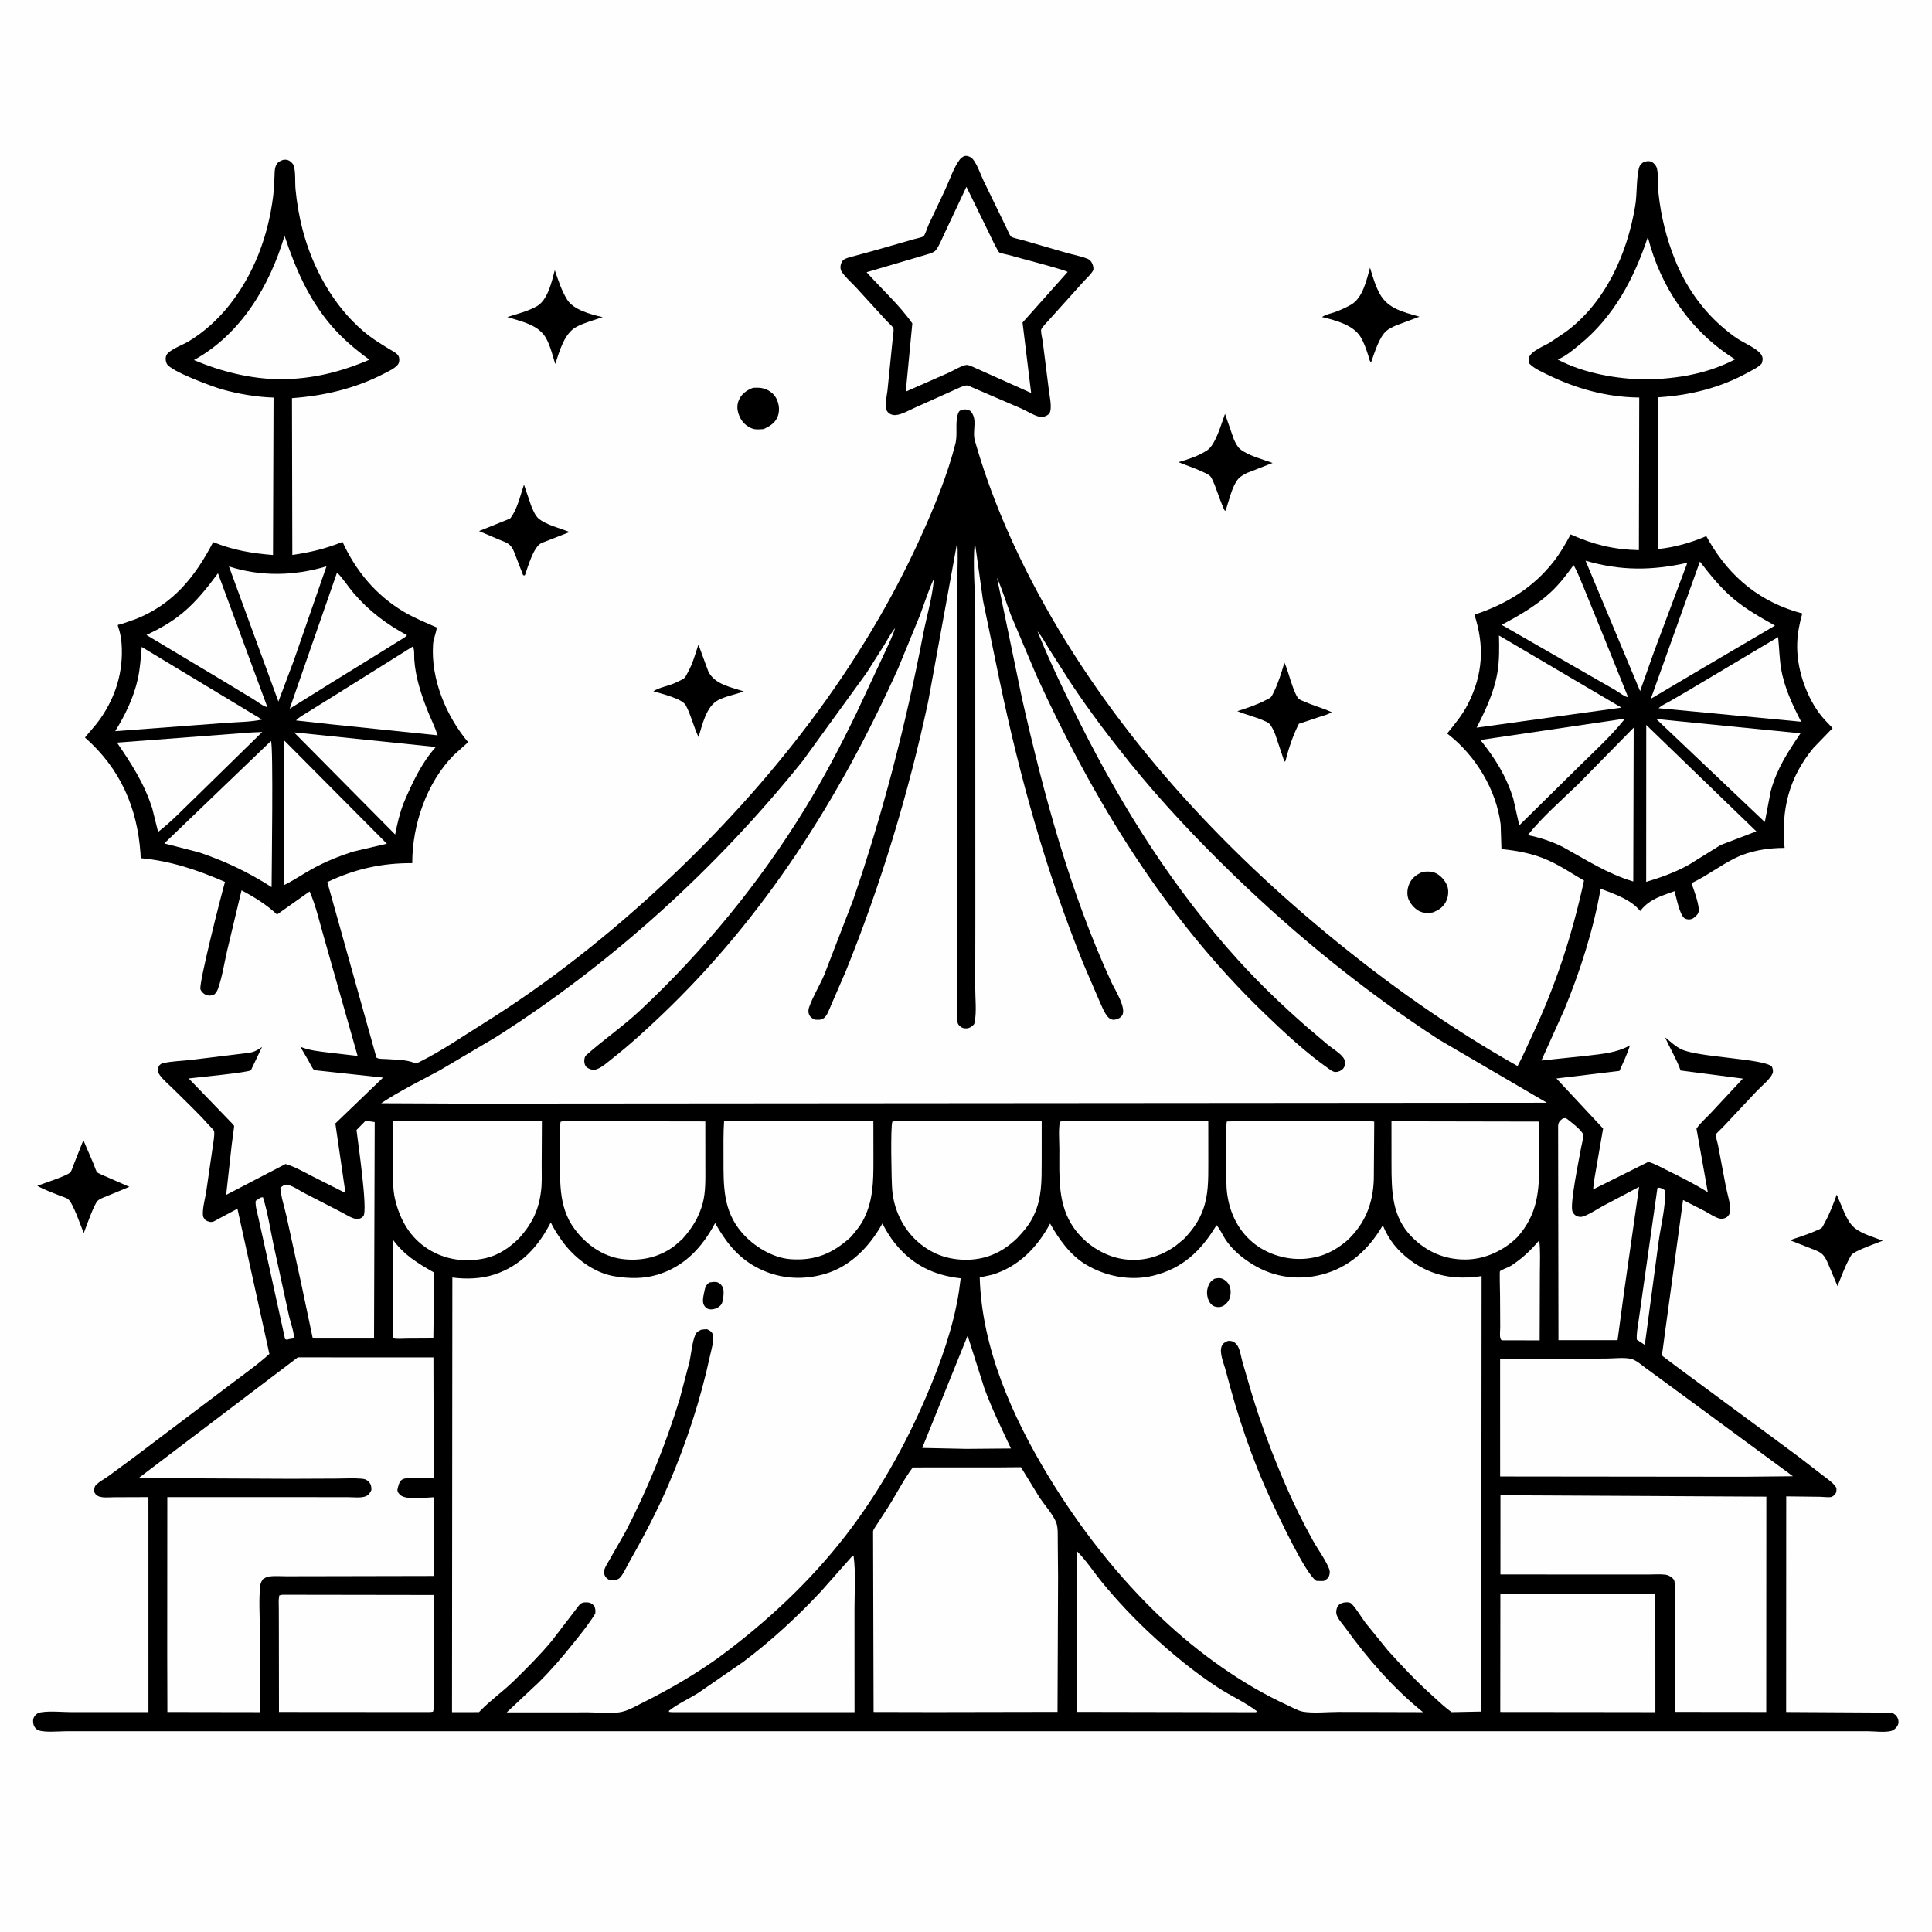<svg version="1.1" xmlns="http://www.w3.org/2000/svg" style="display: block;" viewBox="0 0 2048 2048" width="1024" height="1024">
<path transform="translate(0,0)" fill="rgb(254,254,254)" d="M -0 -0 L 2048 0 L 2048 2048 L -0 2048 L -0 -0 z"/>
<path transform="translate(0,0)" fill="rgb(0,0,0)" d="M 1507.96 924.253 C 1512.09 923.81 1516.35 923.478 1520.33 924.901 C 1526.37 927.058 1531.56 932.831 1533.99 938.672 C 1535.84 943.102 1535.38 949.783 1533.55 954.123 C 1530.59 961.15 1525.77 964.508 1518.88 967.199 C 1514.6 967.913 1510.45 968.087 1506.29 966.617 C 1501.01 964.753 1495.81 959.161 1493.49 954.182 C 1491.17 949.22 1491.52 943.06 1493.45 938.04 C 1496.24 930.778 1501.13 927.379 1507.96 924.253 z"/>
<path transform="translate(0,0)" fill="rgb(0,0,0)" d="M 798.096 411.136 C 802.24 410.91 806.081 410.732 810.102 412.015 C 815.669 413.793 820.599 417.54 823.201 422.886 C 825.93 428.494 826.68 435.282 824.503 441.204 C 821.842 448.446 816.168 451.669 809.617 454.849 C 805.96 455.049 801.554 455.641 798.034 454.495 C 791.647 452.416 786.659 447.638 783.977 441.5 C 781.493 435.814 780.721 430.361 783.066 424.5 C 785.819 417.62 791.466 413.707 798.096 411.136 z"/>
<path transform="translate(0,0)" fill="rgb(0,0,0)" d="M 740.362 683.262 L 750.857 711.777 C 757.69 725.622 774.909 728.355 788.507 732.95 C 779.748 736.185 769.509 737.884 761.284 742.174 C 748.55 748.817 744.489 768.52 740.481 781.311 C 735.237 770.488 732.692 758.392 726.985 747.684 C 723.178 740.539 700.977 735.33 692.543 732.744 C 698.874 728.562 709.293 727.08 716.466 723.538 C 718.918 722.327 723.864 720.314 725.728 718.456 C 727.021 717.166 728.447 713.929 729.377 712.264 C 734.348 703.372 737.133 692.903 740.362 683.262 z"/>
<path transform="translate(0,0)" fill="rgb(0,0,0)" d="M 555.444 513.737 L 563.21 536.5 C 564.922 540.551 567.257 546.328 570.535 549.321 C 577.964 556.102 594.196 560.132 603.827 563.959 L 574.007 575.611 C 565.359 579.66 559.567 601.218 556.5 609.622 C 555.351 610.221 556.007 610.103 554.5 609.673 L 545.239 585.708 C 543.967 582.549 542.668 579.783 540.085 577.463 C 537.265 574.931 532.617 573.501 529.163 572.041 L 507.765 562.954 L 540.682 549.717 C 548.16 540.668 551.688 524.734 555.444 513.737 z"/>
<path transform="translate(0,0)" fill="rgb(0,0,0)" d="M 588.105 286.372 C 591.765 297.068 595.246 308.126 601.297 317.762 C 607.875 328.239 625.924 333.262 637.511 335.845 L 638.862 336.137 C 629.795 339.441 620.103 341.796 611.5 346.229 C 598.003 353.185 593.125 372.454 588.579 385.877 C 585.862 377.041 583.497 367.175 579.138 359 C 571.251 344.207 552.542 340.765 537.763 336.074 C 547.947 332.8 559.898 329.899 569.15 324.572 C 580.728 317.905 584.934 298.475 588.105 286.372 z"/>
<path transform="translate(0,0)" fill="rgb(0,0,0)" d="M 1947.03 1266.39 L 1954.97 1285.16 C 1957.58 1291.05 1960.73 1297.18 1965.72 1301.44 C 1973.38 1307.96 1986.63 1311.56 1995.9 1315.16 L 1984.21 1319.63 C 1978.07 1322.11 1968.89 1325.44 1963.59 1329.25 C 1962.28 1330.19 1960.5 1334.01 1959.74 1335.42 C 1955.01 1344.26 1951.69 1354.05 1947.81 1363.3 L 1939.95 1344.52 C 1937.92 1339.89 1935.82 1333.82 1932.31 1330.09 C 1929.17 1326.75 1923.79 1325.06 1919.63 1323.4 L 1898.18 1314.99 C 1899.85 1313.42 1903.32 1312.72 1905.54 1311.94 C 1912.01 1309.69 1918.63 1307.53 1924.86 1304.68 C 1926.63 1303.87 1929.49 1302.87 1931 1301.71 C 1932.01 1300.93 1933.63 1297.23 1934.32 1296.01 C 1939.61 1286.64 1943.24 1276.44 1947.03 1266.39 z"/>
<path transform="translate(0,0)" fill="rgb(0,0,0)" d="M 1361.54 702.445 C 1365.14 710.276 1367.07 719.114 1370.1 727.216 C 1371.62 731.29 1373.43 736.542 1376.04 740.04 C 1377.34 741.786 1380.85 742.958 1382.89 743.85 C 1392.32 747.975 1402.24 750.649 1411.66 754.923 C 1408 757.304 1403.2 758.458 1399.05 759.847 L 1376.92 767.203 C 1371.05 778.439 1366.02 793.173 1362.97 805.529 L 1362.74 806.5 L 1361.57 807.502 L 1351.71 778.207 C 1350.24 774.736 1348.22 769.96 1345.63 767.275 C 1344.07 765.654 1340.78 764.39 1338.7 763.487 C 1329.95 759.701 1320.5 757.501 1311.63 753.896 C 1321.95 750.498 1332.48 747.126 1342.09 741.986 C 1343.58 741.19 1345.63 740.361 1346.88 739.31 C 1348.2 738.198 1349.75 734.661 1350.52 733.113 C 1355.31 723.377 1358.4 712.796 1361.54 702.445 z"/>
<path transform="translate(0,0)" fill="rgb(0,0,0)" d="M 88.368 1208.58 L 99.374 1234.27 C 100.194 1236.18 101.69 1241.25 102.913 1242.56 C 104.162 1243.9 108.91 1245.66 110.662 1246.5 L 137.137 1258.1 L 114.815 1267.29 C 111.67 1268.61 106.254 1270.46 103.701 1272.71 C 99.563 1276.35 91.198 1301.18 88.761 1307.15 C 85.623 1299.5 77.471 1275.41 72.274 1271.22 C 70.251 1269.59 65.3 1268.24 62.74 1267.19 C 54.991 1264.01 46.802 1261.17 39.53 1257 L 60.569 1249.45 C 63.913 1248.02 72.143 1245.16 74.536 1242.75 C 75.827 1241.45 77.228 1236.74 77.978 1234.83 L 88.368 1208.58 z"/>
<path transform="translate(0,0)" fill="rgb(0,0,0)" d="M 1452.3 283.754 C 1455.06 293.147 1457.86 302.588 1462.51 311.249 C 1471.26 327.507 1488.19 330.842 1504.7 335.717 L 1479.77 345.01 C 1476.37 346.615 1472.41 348.314 1469.58 350.823 C 1461.81 357.719 1457.13 373.823 1453.64 383.5 C 1453.26 383.386 1452.77 383.448 1452.49 383.157 C 1451.8 382.432 1450.86 378.044 1450.41 376.72 C 1448.19 370.145 1445.85 362.915 1442.17 357.009 C 1434.38 344.52 1416.22 339.74 1402.73 336.381 L 1401.39 336.059 C 1405.05 333.433 1410.74 332.361 1415 330.856 C 1420.86 328.784 1426.41 326.187 1431.85 323.177 C 1444.66 316.086 1448.55 296.883 1452.3 283.754 z"/>
<path transform="translate(0,0)" fill="rgb(0,0,0)" d="M 1298.56 438.701 L 1307.86 465.525 C 1309.41 468.942 1311.55 473.541 1314.5 475.987 C 1322.83 482.894 1338.69 486.988 1349.02 490.768 L 1321.99 501.312 C 1318.68 502.97 1315.05 504.856 1312.59 507.675 C 1306.15 515.038 1302.64 531.006 1299.5 540.444 L 1298.7 541.568 C 1296.78 540.585 1289.42 518.379 1287.64 514.186 C 1286.6 511.742 1284.59 506.446 1282.68 504.575 C 1280.66 502.591 1276.93 501.109 1274.34 499.912 C 1266.13 496.113 1257.57 493.345 1249.21 489.915 C 1259.1 487.021 1268.36 484.141 1277.24 478.836 L 1278.97 477.795 C 1288.64 472.06 1294.65 449.02 1298.56 438.701 z"/>
<path transform="translate(0,0)" fill="rgb(0,0,0)" d="M 1021.85 165.5 C 1023.26 165.183 1024.26 165.111 1025.71 165.449 C 1027.96 165.975 1030 167.135 1031.45 168.953 C 1036.13 174.833 1039.26 184.523 1042.55 191.493 L 1066.9 241.567 C 1068.06 243.78 1070.23 249.411 1071.81 250.8 C 1073.38 252.171 1080.84 253.599 1083.1 254.286 L 1130.61 268.053 C 1137.75 270.074 1145.64 271.499 1152.5 274.179 C 1154.45 274.941 1155.78 276.022 1156.92 277.764 C 1158.32 279.897 1159.26 282.927 1159.05 285.5 C 1158.79 288.646 1151.36 295.397 1149.15 297.837 L 1111.9 339.241 C 1110.04 341.407 1104.44 346.873 1103.69 349.412 C 1103.05 351.57 1104.97 359.324 1105.31 361.824 L 1111.7 412.514 C 1112.49 419.298 1114.83 429.232 1113.37 435.835 C 1112.8 438.408 1111.31 439.676 1109 440.8 C 1106.97 441.788 1104.18 442.303 1101.96 441.802 C 1095.63 440.375 1088.72 435.748 1082.64 433.07 L 1029.4 410.137 C 1027.94 409.439 1026.32 408.476 1024.64 408.583 C 1020.7 408.834 1015.29 411.879 1011.63 413.384 L 968.359 432.829 C 962.352 435.534 953.169 441.048 946.545 439.848 C 943.427 439.283 940.681 437.234 939.5 434.258 C 937.602 429.479 940.159 419.374 940.729 414.143 L 946.131 360.802 C 946.379 357.746 947.762 350.607 947.018 347.825 C 946.683 346.572 940.659 341.045 939.483 339.76 L 907.374 304.638 C 902.612 299.477 896.535 294.292 892.582 288.575 C 890.936 286.195 890.489 283.223 891.297 280.429 C 891.761 278.827 892.776 276.59 894.152 275.5 C 896.689 273.491 901.295 272.617 904.427 271.705 L 929.194 264.901 L 968.92 253.506 C 970.747 252.954 977.79 251.565 978.982 250.449 C 980.753 248.791 983.211 240.763 984.339 238.248 L 1002.32 200.194 C 1006.64 190.753 1011.13 177.261 1017.44 169.073 C 1018.64 167.524 1020.23 166.54 1021.85 165.5 z"/>
<path transform="translate(0,0)" fill="rgb(254,254,254)" d="M 1024.45 198.031 L 1048.48 247.167 C 1051.05 252.532 1053.54 257.95 1056.47 263.13 C 1057 264.06 1058.22 266.73 1058.97 267.364 C 1060.29 268.484 1066.97 269.622 1069.14 270.267 C 1077.24 272.669 1129.78 286.218 1131.73 288.29 L 1083.93 341.918 L 1093.05 416.581 L 1028.29 387.561 C 1027.46 387.315 1025.33 386.806 1024.5 386.868 C 1019.86 387.219 1010.51 392.89 1005.97 394.959 L 960.155 415.139 L 967.106 342.863 C 953.548 323.441 934.463 306.272 918.608 288.58 L 984.308 269.229 C 986.682 268.436 990.154 267.395 991.787 265.456 C 995.472 261.08 998.399 253.233 1000.92 248.036 L 1024.45 198.031 z"/>
<path transform="translate(0,0)" fill="rgb(0,0,0)" d="M 299.927 169.5 C 302.148 169.066 304.466 169.16 306.5 170.268 C 308.383 171.294 310.869 173.742 311.473 175.815 C 313.562 182.986 312.569 193.041 313.274 200.637 C 314.591 214.823 317.176 229.639 320.756 243.416 C 331.213 283.657 353.051 323.681 384.899 350.868 C 395.082 359.56 405.726 365.865 417.154 372.719 C 419.799 374.305 422.632 376.165 423.105 379.5 C 423.483 382.174 423.315 384.6 421.57 386.717 C 418.245 390.752 411.667 393.67 407.076 396.056 C 376.593 411.896 343.564 419.606 309.509 422.054 L 309.871 588.283 C 328.76 585.559 345.395 581.596 363.087 574.428 C 377.115 605.102 398.434 630.826 427.683 648.277 C 439.036 655.051 450.959 659.849 463.014 665.151 C 462.356 671.188 459.49 676.813 459.073 683 C 456.587 719.826 472.878 758.926 496.242 786.754 L 481.086 800.379 C 452.169 829.533 436.943 874.557 437.004 914.994 C 404.956 914.765 375.914 921.162 346.979 935.079 L 399.023 1121.03 C 401.172 1122.84 406.705 1122.41 409.569 1122.64 C 418.747 1123.37 431.276 1123.09 439.634 1126.92 L 440.5 1127.35 L 444 1126.03 C 467.72 1114.37 490.578 1098.54 513.014 1084.53 C 582.315 1041.27 647.002 989.897 706.544 934.049 C 816.989 830.455 913.607 707.219 976.206 568.766 C 990.314 537.561 1004.37 503.582 1012.78 470.337 C 1015.39 460.005 1012.09 447.726 1015.78 437.908 C 1016.56 435.809 1017.38 435.258 1019.5 434.551 C 1022.81 433.446 1025.43 434.118 1028.47 435.5 C 1036.99 444.271 1030.35 456.346 1033.39 467.054 C 1049.44 523.594 1072.88 577.89 1100.76 629.539 C 1175.73 768.422 1284.44 888.711 1405.56 988.886 C 1469.26 1041.57 1536.58 1089.47 1608.7 1130.05 C 1614.11 1120.07 1618.53 1109.58 1623.37 1099.32 C 1648.82 1045.45 1666.5 991.666 1679.11 933.427 C 1666.53 926.214 1654.58 918.007 1641.3 912.043 C 1625.23 904.823 1608.95 901.863 1591.59 900.055 L 1590.76 873.938 C 1586.19 837.232 1564.22 801.006 1535.14 778.415 L 1534.01 777.552 C 1542.09 767.634 1550.15 757.936 1555.99 746.472 C 1571.91 715.255 1573.85 684.9 1562.93 651.587 C 1596.65 640.539 1625.58 622.879 1647.53 594.48 C 1654.32 585.691 1659.65 576.24 1664.94 566.503 C 1689.51 577.409 1710.44 582.53 1737.3 583.175 L 1737.66 421.387 L 1735.96 421.37 C 1702.63 420.899 1670.18 411.79 1640.4 397.167 C 1634.02 394.034 1626.25 390.661 1621.27 385.5 C 1620.89 383.563 1620.39 381.365 1620.76 379.399 C 1622.08 372.424 1637.08 366.702 1642.99 363.083 L 1659.73 351.83 C 1701.94 320.728 1724.94 268.916 1733.35 218.402 C 1735.49 205.541 1734.42 191.287 1737.18 178.83 C 1737.81 176.011 1739.03 173.992 1741.45 172.403 C 1743.78 170.881 1747.65 170.337 1750.28 171.354 C 1752.92 172.375 1755.87 175.89 1756.45 178.618 C 1758.14 186.611 1757.18 196.39 1758.06 204.732 C 1760.59 228.92 1766.65 253.467 1775.82 276 C 1786.64 302.555 1803.16 326.961 1824.87 345.861 C 1830.08 350.399 1835.52 354.832 1841.26 358.694 C 1847.89 363.159 1863.94 369.893 1867.4 376.627 C 1869.16 380.075 1868.46 381.929 1867.5 385.345 C 1863.5 389.623 1858.07 392.032 1853 394.839 C 1823.48 411.196 1791.21 419.156 1757.65 421.159 L 1757.27 582.059 C 1775.66 580.078 1791.71 575.544 1808.75 568.309 L 1811.66 573.494 C 1834.37 612.594 1866.59 638.637 1910.5 650.296 C 1907.53 660.5 1905.49 671.319 1905.13 681.966 C 1904.29 707.128 1913.53 735.423 1928.24 755.706 C 1932.41 761.461 1937.76 766.664 1942.64 771.828 L 1922.2 792.958 C 1896.15 824.644 1887.99 858.519 1891.76 898.823 C 1874.01 898.827 1855.14 901.752 1839.11 909.73 C 1823.24 917.632 1809.17 928.522 1793.05 936.223 C 1795.13 942.341 1802.61 961.622 1800.32 967.425 C 1799.23 970.179 1796 973.178 1793.23 974.177 C 1791.01 974.978 1788.11 974.747 1785.99 973.608 C 1780.53 970.668 1776.94 950.761 1775.03 944.67 C 1761.67 949.534 1749.23 952.949 1739.81 964.296 L 1738.63 965.729 C 1728.81 953.3 1711.05 947.637 1696.74 942.083 C 1689.03 985.908 1675.02 1029.55 1658.06 1070.66 L 1633.93 1124.18 L 1682.5 1119.09 C 1698.68 1117.08 1713.23 1116.23 1727.81 1108.14 C 1725.01 1117.34 1720.61 1126.39 1716.71 1135.19 L 1649.87 1143.22 L 1699.35 1196.29 L 1689.93 1250.77 L 1688.74 1260.83 L 1747.42 1231.57 C 1755.13 1234.04 1762.72 1238.38 1770 1241.97 C 1783.7 1248.73 1797.35 1255.72 1810.34 1263.76 L 1798.33 1196.39 C 1802.4 1190.31 1808.54 1185.22 1813.52 1179.83 L 1847.53 1143.34 L 1781.51 1134.76 C 1777.35 1122.92 1770.17 1111.05 1764.94 1099.5 C 1770.31 1103.82 1776.32 1109.53 1782.58 1112.42 C 1800.97 1120.91 1868.98 1122.11 1878.18 1130.5 C 1879.26 1132.6 1879.95 1135.67 1878.96 1138 C 1876.39 1144.02 1866.89 1151.69 1862.21 1156.59 L 1826.64 1194.51 C 1825.82 1195.37 1819 1201.82 1818.92 1202.47 C 1818.61 1205.15 1820.68 1211.19 1821.2 1214.05 L 1829.51 1257.98 C 1831.23 1266.71 1834.88 1276.61 1833.94 1285.5 C 1832.6 1288.25 1831.48 1290.1 1828.5 1291.24 C 1826.61 1291.96 1825.24 1292.14 1823.24 1291.78 C 1818.54 1290.93 1812.34 1286.65 1808.13 1284.33 L 1784.1 1272.05 L 1764.98 1412.5 L 1762.48 1431.14 C 1762.35 1432.09 1761.48 1436.11 1761.69 1436.81 C 1762.04 1437.92 1893.89 1534.59 1906.15 1543.85 L 1932.09 1563.83 C 1937.06 1567.73 1943.4 1571.75 1946.68 1577.19 C 1946.79 1580.26 1946.89 1582.27 1944.68 1584.68 C 1944.12 1585.29 1942.2 1586.58 1941.5 1586.78 C 1938.63 1587.56 1932.78 1586.68 1929.63 1586.65 L 1893.48 1586.21 L 1893.39 1814.8 L 2003.73 1815.44 C 2006.51 1815.85 2009.05 1817.1 2010.65 1819.5 C 2012.28 1821.95 2012.95 1824.66 2012.21 1827.5 C 2011.4 1830.58 2008.03 1833.9 2004.99 1834.8 C 1998.52 1836.72 1986.73 1835.19 1979.79 1835.16 L 1917.4 1835.16 L 1559.41 1835.18 L 70.186 1835.16 C 62.966 1835.16 44.429 1837.08 39.126 1833.31 C 36.929 1831.75 35.527 1829.16 35.193 1826.5 C 34.731 1822.81 35.416 1820.09 38.203 1817.5 C 39.805 1816.01 41.266 1815.47 43.39 1815.12 C 53.38 1813.49 66.07 1814.94 76.291 1814.93 L 157.364 1814.92 L 157.324 1587 L 121.018 1587.14 C 115.939 1587.16 109.192 1588.03 104.5 1586.13 C 101.961 1585.1 100.717 1583.48 99.705 1581 C 99.958 1577.99 99.932 1575.66 102.344 1573.5 C 106.044 1570.18 110.949 1567.57 115.028 1564.63 L 140.909 1545.62 L 240.328 1470.56 C 255.412 1458.96 271.436 1448.02 285.556 1435.26 L 251.689 1281.28 L 226.5 1294.8 C 223.366 1296.02 220.673 1294.98 217.892 1293.5 C 216.359 1291.52 215.278 1290.56 215.092 1287.97 C 214.565 1280.58 217.382 1270.92 218.557 1263.48 L 226.683 1207.5 C 226.884 1205.55 227.471 1200.72 226.878 1199 C 226.286 1197.29 222.434 1193.83 221.005 1192.22 C 209.521 1179.24 196.64 1167.27 184.369 1155.01 C 179.545 1150.19 173.24 1145.06 169.287 1139.53 C 166.952 1136.26 167.438 1133.57 168.251 1130 C 170.105 1128.11 170.619 1127.52 173.269 1126.91 C 182.412 1124.82 192.611 1124.68 201.958 1123.6 L 263 1116.15 C 268.576 1115.46 271.557 1113.94 276.177 1110.87 L 277.754 1109.82 L 266.016 1134.45 C 263.758 1136.88 208.508 1142.08 200.006 1143.19 L 245.812 1190.64 C 246.138 1191.02 248.064 1193.07 248.142 1193.39 C 248.316 1194.11 247.707 1197.67 247.607 1198.5 L 245.623 1213.5 L 239.74 1266.64 L 302.741 1233.86 C 312.4 1236.81 321.33 1241.84 330.247 1246.49 L 366.197 1264.62 L 355.482 1190.9 L 406.061 1142.28 L 332.904 1134.37 C 330.335 1131.32 328.803 1127.44 326.797 1124 L 318.353 1109.59 C 327.95 1113.59 338.16 1114.45 348.373 1115.75 L 379.099 1119.33 L 343.498 993.972 C 338.777 977.99 334.958 960.138 328.19 944.986 L 293.648 969.434 C 282.719 959.001 269.37 950.797 256.043 943.786 L 240.715 1008.01 C 237.661 1021.15 235.553 1035.64 231.055 1048.25 C 230.243 1050.53 229.068 1052.07 227.5 1053.88 C 224.745 1055.2 222.555 1055.83 219.5 1055 C 216.469 1054.17 213.762 1051.66 212.5 1048.8 C 210.281 1043.77 234.457 948.876 238.497 934.837 C 209.121 922.198 181.179 912.627 149.124 909.719 L 148.924 904.772 C 145.491 855.809 127.332 814.528 90.04 781.808 C 95.293 775.313 101.129 769.221 105.958 762.394 C 122.737 738.667 130.964 711.498 128.879 682.433 C 128.54 677.711 127.773 673.183 126.551 668.61 C 126.361 667.9 124.78 663.136 124.875 662.8 C 125.15 661.832 126.786 662.169 127.74 661.852 L 143.418 656.4 C 183.17 640.866 206.879 611.46 225.957 574.629 C 247.251 583.191 266.588 586.499 289.392 588.318 L 289.979 421.449 C 272.169 420.928 252.824 417.626 235.627 412.832 C 226.257 410.22 180.495 393.561 176.772 385.5 C 175.239 382.182 174.972 377.653 177.563 374.827 C 182.353 369.602 193.696 365.628 199.986 361.852 C 216.036 352.217 230.803 338.818 242.481 324.226 C 269.204 290.834 284.332 250.068 289.569 207.808 C 290.405 201.061 290.651 194.342 290.956 187.56 C 291.124 183.824 290.918 179.468 292.35 175.987 C 294.032 171.897 296.136 171.081 299.927 169.5 z"/>
<path transform="translate(0,0)" fill="rgb(254,254,254)" d="M 276.202 1269.5 L 278.753 1269.1 C 283.843 1285.35 286.519 1303.29 290.065 1320.01 L 306.182 1394.05 C 307.752 1401.64 311.652 1411.11 311.641 1418.68 L 306.5 1419.49 C 304.257 1420.14 304.516 1420.42 302.172 1419.5 L 280.104 1318.91 L 273.656 1289.75 C 272.516 1284.64 270.502 1278.23 271.027 1273 L 276.202 1269.5 z"/>
<path transform="translate(0,0)" fill="rgb(254,254,254)" d="M 1756.92 1259.5 L 1758.61 1258.93 C 1761.41 1259.63 1762.81 1260.05 1765.07 1262 C 1765.79 1279.23 1760.64 1298.67 1758.25 1315.88 L 1743.56 1425.71 L 1735.08 1420.07 C 1734.64 1413.68 1736 1407.1 1736.9 1400.78 L 1740.79 1373.12 L 1756.92 1259.5 z"/>
<path transform="translate(0,0)" fill="rgb(254,254,254)" d="M 1631.62 1314.77 C 1633.1 1326.13 1632.28 1338.55 1632.32 1350.04 L 1632.1 1420.87 L 1592.5 1420.81 C 1591 1420.17 1591.11 1420.51 1590.46 1418.5 C 1589.58 1415.77 1590.3 1410.59 1590.29 1407.48 L 1590.12 1373.98 C 1590.11 1371.24 1589.48 1348.18 1589.99 1347.61 C 1591.52 1345.88 1598.94 1343.52 1601.48 1341.9 C 1613.21 1334.39 1622.72 1325.43 1631.62 1314.77 z"/>
<path transform="translate(0,0)" fill="rgb(254,254,254)" d="M 416.284 1313.83 C 428.598 1330.71 442.557 1338.89 460.28 1349.05 L 459.371 1418.85 L 431.183 1419 C 426.734 1419 420.565 1419.77 416.348 1418.53 L 416.284 1313.83 z"/>
<path transform="translate(0,0)" fill="rgb(254,254,254)" d="M 1025.72 1415.87 L 1043.43 1471.51 C 1051.38 1493.35 1061.77 1514.42 1071.65 1535.45 L 1024.5 1535.85 L 977.597 1534.87 L 1025.72 1415.87 z"/>
<path transform="translate(0,0)" fill="rgb(254,254,254)" d="M 1884.87 675.331 C 1886.05 686.384 1886.21 697.623 1888.01 708.594 C 1891.32 728.734 1900.06 747.074 1909.3 765.064 L 1794.63 754.156 L 1758.18 750.738 C 1761.01 747.893 1765.64 745.924 1769.17 743.919 L 1788.85 732.473 L 1884.87 675.331 z"/>
<path transform="translate(0,0)" fill="rgb(254,254,254)" d="M 150.217 685.784 L 277.775 762.781 C 265.697 765.336 252.105 765.377 239.755 766.256 L 122.084 775.075 C 132.728 758.001 141.709 739.377 146.092 719.659 C 148.552 708.594 149.22 697.055 150.217 685.784 z"/>
<path transform="translate(0,0)" fill="rgb(254,254,254)" d="M 437.313 685.5 C 439.649 686.87 438.922 695.731 439.141 699.024 C 440.389 717.79 446.548 736.519 453.467 753.867 C 456.882 762.428 461.106 770.673 463.927 779.455 L 350.758 767.777 L 313.8 763.715 C 316.725 760.246 322.435 757.324 326.283 754.883 L 355 737.024 L 437.313 685.5 z"/>
<path transform="translate(0,0)" fill="rgb(254,254,254)" d="M 357.283 606.849 C 363.764 613.376 368.996 621.842 375.015 628.883 C 390.911 647.479 409.878 661.806 431.379 673.324 C 429.727 675.642 425.677 677.597 423.236 679.17 L 402.107 692.355 L 353.492 722.354 L 307.039 751.314 L 357.283 606.849 z"/>
<path transform="translate(0,0)" fill="rgb(254,254,254)" d="M 231.051 607.691 L 283.434 749.639 C 279.034 748.797 272.964 743.904 269.082 741.501 L 236.523 721.773 L 155.251 673.105 C 169.021 666.608 181.514 659.69 193.322 649.932 C 208.056 637.756 219.741 622.955 231.051 607.691 z"/>
<path transform="translate(0,0)" fill="rgb(254,254,254)" d="M 1588.96 673.634 L 1718.82 750.11 L 1679.48 755.5 L 1565.27 771.345 C 1574.71 752.875 1583.81 733.714 1587.29 713.071 C 1589.51 699.893 1589.28 686.926 1588.96 673.634 z"/>
<path transform="translate(0,0)" fill="rgb(254,254,254)" d="M 1680.75 594.368 C 1717.97 605.21 1751 604.956 1788.65 596.552 L 1753.12 691.402 L 1738.57 732.578 L 1680.75 594.368 z"/>
<path transform="translate(0,0)" fill="rgb(254,254,254)" d="M 311.658 776.333 L 462.019 791.825 C 446.748 808.648 436.432 831.02 427.682 851.754 C 423.557 862.655 421.08 873.182 418.901 884.632 L 311.658 776.333 z"/>
<path transform="translate(0,0)" fill="rgb(254,254,254)" d="M 1668.02 599.02 C 1672.29 606.245 1675.27 614.627 1678.61 622.331 L 1699.79 674.349 L 1725.85 739.052 C 1722.05 738.611 1716.36 733.955 1712.8 731.843 L 1679.56 712.769 L 1591.86 662.379 C 1610.44 652.414 1628.6 642.015 1644.12 627.498 C 1653.22 618.983 1660.8 609.135 1668.02 599.02 z"/>
<path transform="translate(0,0)" fill="rgb(254,254,254)" d="M 1755.69 762.165 L 1908.6 777.332 C 1894.96 797.64 1883.71 814.501 1877.08 838.476 L 1870.77 871.409 L 1755.69 762.165 z"/>
<path transform="translate(0,0)" fill="rgb(254,254,254)" d="M 242.684 600.427 C 276.336 611.389 312.416 610.558 346.085 600.312 L 311.431 700.241 L 295.115 743.653 L 242.684 600.427 z"/>
<path transform="translate(0,0)" fill="rgb(254,254,254)" d="M 1718.75 762.336 L 1721 762.185 L 1721.41 763.232 C 1707.55 780.419 1690.9 795.678 1675.16 811.132 L 1610.48 874.932 L 1604.16 846.775 C 1596.79 822.776 1584.86 803.85 1569.29 784.413 L 1718.75 762.336 z"/>
<path transform="translate(0,0)" fill="rgb(254,254,254)" d="M 265.448 776.5 L 277.992 775.921 L 209.257 843.248 C 195.725 856.134 182.369 870.492 167.589 881.901 L 161.411 857.03 C 152.81 830.266 139.724 810.269 124.001 787.218 L 265.448 776.5 z"/>
<path transform="translate(0,0)" fill="rgb(254,254,254)" d="M 1801.95 595.292 C 1812.71 609.232 1823.99 623.302 1837.52 634.673 C 1850.97 645.972 1866.34 654.535 1881.56 663.161 L 1802.53 709.614 L 1749.92 740.738 L 1801.95 595.292 z"/>
<path transform="translate(0,0)" fill="rgb(254,254,254)" d="M 301.273 784.901 L 410.081 894.384 L 374.255 902.747 C 359.244 907.611 344.875 913.401 331.039 921.041 C 321.122 926.517 311.729 932.995 301.575 938.019 C 300.656 935.808 301.141 932.285 301.129 929.883 L 301.044 907.494 L 301.273 784.901 z"/>
<path transform="translate(0,0)" fill="rgb(254,254,254)" d="M 287.209 785.5 C 289.916 789.195 287.955 923.708 287.912 940.396 C 263.66 924.8 238.549 912.836 211.245 903.625 L 174.143 894.07 L 287.209 785.5 z"/>
<path transform="translate(0,0)" fill="rgb(254,254,254)" d="M 1731.77 771.316 L 1731.33 934.428 C 1703.78 926.183 1681.26 911.389 1656.41 897.698 C 1644.48 891.851 1632.56 887.868 1619.54 885.248 C 1635.28 865.586 1654.97 848.64 1673.04 831.149 L 1731.77 771.316 z"/>
<path transform="translate(0,0)" fill="rgb(254,254,254)" d="M 1745.09 768.471 L 1861.79 881.287 L 1823.88 895.781 L 1790.55 916.5 C 1776.21 924.597 1760.73 930.114 1745.02 934.821 L 1745.09 768.471 z"/>
<path transform="translate(0,0)" fill="rgb(254,254,254)" d="M 301.635 249.943 C 312.989 284.321 327.17 316.969 350.911 344.833 C 362.821 358.811 376.778 370.538 391.573 381.31 C 360.243 394.675 331.127 401.744 297.015 402.087 C 265.527 401.611 234.453 393.976 205.568 381.673 C 255.356 354.322 285.92 302.926 301.635 249.943 z"/>
<path transform="translate(0,0)" fill="rgb(254,254,254)" d="M 1746.78 251.238 C 1760.2 304.54 1792.48 351.905 1839.29 380.902 C 1809.78 396.338 1777.89 401.511 1744.98 402.26 C 1714.1 401.835 1678.89 395.755 1651.31 381.187 L 1653.66 380.058 C 1661.4 376.189 1668.02 370.57 1674.68 365.112 C 1710.88 335.454 1732.25 295.088 1746.78 251.238 z"/>
<path transform="translate(0,0)" fill="rgb(254,254,254)" d="M 1656.72 1185.5 L 1659.96 1185.24 C 1663.86 1188.08 1677.21 1198.28 1678.2 1202.76 C 1678.8 1205.44 1676.62 1213.22 1676.09 1216.26 C 1674.01 1228.03 1664.02 1276.13 1666.81 1284 C 1667.65 1286.4 1669.53 1288.4 1671.9 1289.32 C 1674.09 1290.17 1676.35 1290.17 1678.56 1289.37 C 1685.55 1286.86 1692.71 1281.91 1699.27 1278.34 L 1737.48 1258.14 L 1721.55 1369.62 L 1714.68 1420.64 L 1652.03 1420.66 L 1651.67 1193.46 C 1652.07 1189.12 1653.58 1188.08 1656.72 1185.5 z"/>
<path transform="translate(0,0)" fill="rgb(254,254,254)" d="M 387.075 1188.5 C 390.056 1188.05 394.153 1189.09 397.199 1189.45 L 396.49 1418.93 L 331.57 1418.88 L 319.222 1360.27 L 303.582 1288.83 C 301.52 1279.39 297.736 1268.49 297.212 1259 C 299.099 1257.61 301.474 1255.51 304 1255.81 C 309.306 1256.43 317.171 1261.84 321.898 1264.35 L 362.327 1285.19 C 366.563 1287.36 374.439 1292.59 379.228 1292.21 C 381.406 1292.03 383.83 1290.87 385.217 1289.12 C 390.112 1282.94 379.31 1210.01 377.91 1197.84 L 387.075 1188.5 z"/>
<path transform="translate(0,0)" fill="rgb(254,254,254)" d="M 1141.69 1644.36 C 1151.61 1654.33 1159.59 1666.78 1168.53 1677.66 C 1184.32 1696.9 1201.77 1715.35 1219.99 1732.32 C 1241.83 1752.66 1266.48 1772.93 1291.51 1789.16 C 1304.65 1797.69 1319.91 1804.48 1332.26 1813.89 L 1331.5 1815.03 L 1141.44 1814.67 L 1141.69 1644.36 z"/>
<path transform="translate(0,0)" fill="rgb(254,254,254)" d="M 903.444 1649.5 L 904.896 1649.69 C 907.251 1667.69 905.774 1687.73 905.799 1705.96 L 905.839 1814.95 L 712.5 1814.98 L 709.181 1814.67 L 709.106 1813.5 C 718.091 1806.33 729.861 1801.02 739.717 1794.89 L 787.896 1761.64 C 817.342 1739.49 845.475 1713.63 870.539 1686.69 L 903.444 1649.5 z"/>
<path transform="translate(0,0)" fill="rgb(254,254,254)" d="M 596.652 1188.5 L 747.668 1188.75 L 747.706 1236.07 C 747.678 1249.09 748.283 1263.13 744.846 1275.76 C 740.889 1290.31 733.562 1302.08 723.537 1313.21 L 715.653 1320.18 C 699.626 1332.79 679.355 1337.23 659.216 1334.57 C 638.742 1331.86 621.118 1318.99 609.025 1302.72 C 591.174 1278.71 593.83 1249.42 593.75 1221.25 C 593.719 1210.79 592.695 1199.45 594.209 1189.15 L 596.652 1188.5 z"/>
<path transform="translate(0,0)" fill="rgb(254,254,254)" d="M 1312.13 1188.49 L 1416.38 1188.4 L 1443.21 1188.47 C 1447.56 1188.48 1452.58 1187.94 1456.75 1189.05 L 1456.31 1250 C 1455.47 1275.73 1447.12 1297.1 1428.22 1314.82 C 1415.34 1325.97 1401.79 1332.51 1384.84 1334.2 C 1364.88 1336.18 1343.44 1329.98 1328 1317.06 C 1310.89 1302.74 1302.07 1282.21 1300.29 1260.24 C 1299.76 1253.66 1299.1 1190.55 1300.57 1188.81 L 1312.13 1188.49 z"/>
<path transform="translate(0,0)" fill="rgb(254,254,254)" d="M 1475.02 1188.61 L 1631.57 1188.91 L 1631.68 1231.33 C 1631.69 1262.62 1630.05 1287.01 1608.55 1311.3 C 1594.12 1325.68 1574.14 1334.97 1553.66 1335.13 C 1531.5 1335.3 1512.36 1327.04 1496.74 1311.35 C 1475.26 1289.76 1475.13 1262.37 1475.05 1234.04 L 1475.02 1188.61 z"/>
<path transform="translate(0,0)" fill="rgb(254,254,254)" d="M 1126.91 1188.5 L 1280.83 1188.14 L 1280.87 1233.95 C 1280.84 1250.54 1281.05 1266.48 1275.28 1282.33 C 1270.81 1294.61 1264.02 1303.82 1255.12 1313.24 L 1246.47 1320.39 C 1229.7 1332.56 1210.23 1337.97 1189.57 1334.53 C 1169.37 1331.17 1150.24 1318.46 1138.47 1301.86 C 1120.86 1277.03 1123.04 1247.53 1122.97 1218.66 C 1122.95 1209.06 1121.88 1198.38 1123.5 1188.98 L 1126.91 1188.5 z"/>
<path transform="translate(0,0)" fill="rgb(254,254,254)" d="M 299.273 1690.49 L 459.938 1690.73 L 459.766 1780.43 L 459.717 1803.8 C 459.707 1807.29 460.197 1811.2 458.959 1814.5 L 455.5 1814.88 L 295.731 1814.76 L 295.615 1729.03 L 295.544 1705.06 C 295.535 1700.47 295.085 1695.63 296.112 1691.15 L 299.273 1690.49 z"/>
<path transform="translate(0,0)" fill="rgb(254,254,254)" d="M 416.758 1188.66 L 574.423 1188.68 L 574.2 1235.55 C 574.181 1244.72 574.701 1254.16 573.448 1263.26 L 573.19 1265 C 570.517 1284.12 563.297 1298.05 550.45 1312.33 C 540.654 1322.25 528.701 1330.5 514.94 1333.65 C 493.922 1338.45 472.35 1335.77 454 1324.16 C 434.438 1311.78 423.932 1293.03 418.722 1271 C 416.135 1260.05 416.75 1248.28 416.729 1237.09 L 416.758 1188.66 z"/>
<path transform="translate(0,0)" fill="rgb(254,254,254)" d="M 767.582 1188.15 L 925.811 1188.26 L 925.873 1231.51 C 925.852 1252.55 925.485 1271.97 916.089 1291.31 C 912.39 1298.93 907.256 1305.08 901.726 1311.43 L 900.9 1312.19 C 882.136 1329 863.816 1336.53 838.401 1334.83 C 818.989 1333.53 798.979 1321.11 786.477 1306.67 C 766.416 1283.5 766.935 1257.12 766.956 1228.3 C 766.966 1214.93 766.671 1201.49 767.582 1188.15 z"/>
<path transform="translate(0,0)" fill="rgb(254,254,254)" d="M 949.043 1188.5 L 1104.24 1188.52 L 1104.22 1232.06 C 1104.19 1251.92 1104.47 1269.9 1095.9 1288.32 C 1091.45 1297.89 1085.3 1305 1078.13 1312.6 C 1068.8 1321.42 1059.53 1327.85 1047.14 1331.88 C 1029.1 1337.74 1006.67 1336.28 989.697 1327.71 C 969.979 1317.76 956.011 1300.61 949.367 1279.65 C 947.408 1273.47 946.267 1267.31 945.734 1260.85 C 945.05 1252.57 943.806 1193.24 945.993 1188.96 L 949.043 1188.5 z"/>
<path transform="translate(0,0)" fill="rgb(254,254,254)" d="M 1645.75 1689.5 L 1721.6 1689.59 L 1743.35 1689.56 C 1747.03 1689.55 1751.16 1689.13 1754.71 1690.06 L 1754.77 1814.96 L 1698.5 1814.88 L 1590.34 1814.77 L 1590.45 1689.59 L 1645.75 1689.5 z"/>
<path transform="translate(0,0)" fill="rgb(254,254,254)" d="M 1639.75 1440.5 L 1702.93 1440.09 C 1710.58 1440.05 1720.88 1438.78 1728.26 1440.28 C 1734.16 1441.49 1739.98 1446.83 1744.76 1450.38 L 1767.3 1466.85 L 1900.59 1564.88 L 1848.76 1565.4 L 1590.2 1565.12 L 1590.18 1440.83 L 1639.75 1440.5 z"/>
<path transform="translate(0,0)" fill="rgb(254,254,254)" d="M 1590.54 1585.03 L 1872.41 1586.51 L 1872.3 1814.79 L 1775.79 1814.69 L 1775.35 1729.06 C 1775.36 1712.28 1776.46 1694.76 1775.21 1678.05 C 1775.06 1676.09 1774.88 1674.98 1773.51 1673.49 C 1771.58 1671.41 1768.49 1669.62 1765.65 1669.25 C 1759.92 1668.48 1753.3 1669.06 1747.48 1669.05 L 1711.81 1669.06 L 1590.51 1668.98 L 1590.54 1585.03 z"/>
<path transform="translate(0,0)" fill="rgb(254,254,254)" d="M 1059.67 1555.48 L 1082.23 1555.29 L 1102.15 1587.74 C 1107.58 1595.78 1115.74 1604.73 1119.45 1613.45 C 1121.79 1618.95 1121.16 1627.37 1121.27 1633.37 L 1121.6 1671.79 L 1121.01 1814.67 L 989.5 1814.91 L 926.035 1814.77 L 925.497 1623.92 C 925.368 1621.88 926.944 1620.07 927.999 1618.33 L 941.132 1598.12 C 950.091 1584.11 957.626 1568.82 967.562 1555.53 L 1059.67 1555.48 z"/>
<path transform="translate(0,0)" fill="rgb(254,254,254)" d="M 315.653 1438.86 L 459.455 1438.9 L 459.756 1567.08 L 437.254 1567.01 C 433.882 1567.01 429.12 1566.51 426.156 1568.47 C 422.926 1570.6 421.941 1576.03 421.218 1579.5 C 421.686 1582.06 422.528 1583.01 424.344 1584.75 C 430.094 1590.26 451.78 1587.34 459.844 1587.15 L 459.878 1670.58 L 338.164 1670.83 L 303.485 1670.89 C 297.612 1670.91 290.975 1670.32 285.176 1671.12 C 282.824 1671.45 280.861 1672.67 278.871 1673.86 C 277.287 1676.16 276.202 1678 275.878 1680.81 C 274.214 1695.26 275.397 1711.48 275.399 1726.08 L 275.681 1814.95 L 177.431 1814.79 L 177.264 1753.41 L 177.35 1587.01 L 328.416 1587.02 L 369.688 1587.09 C 374.972 1587.1 382.647 1588.09 387.535 1586.17 C 390.802 1584.88 392.287 1582.54 393.693 1579.5 C 393.742 1576.48 393.53 1573.93 391.5 1571.51 C 388.899 1568.41 386.816 1567.78 382.865 1567.44 C 374.494 1566.72 365.637 1567.34 357.216 1567.37 L 308.011 1567.58 L 146.893 1566.82 L 315.653 1438.86 z"/>
<path transform="translate(0,0)" fill="rgb(254,254,254)" d="M 583.806 1295.83 C 587.042 1302.51 591.071 1308.75 595.356 1314.8 C 608.23 1332.98 629.198 1349.39 651.717 1352.97 C 666.968 1355.4 681.854 1355.75 696.809 1351.28 C 725.398 1342.75 744.408 1322.22 758.061 1296.5 C 768.927 1315.67 781.05 1331.88 800.798 1342.78 C 823.984 1355.59 849.723 1357.75 875.033 1350.25 C 901.868 1342.31 922.195 1320.82 935.368 1296.97 C 939.359 1304.53 943.464 1311.49 948.847 1318.15 C 967.179 1340.84 989.858 1351.94 1018.37 1355.06 L 1016.55 1368.94 C 1010.63 1407.17 996.869 1445.38 981.652 1480.8 C 959.308 1532.8 931.254 1582.67 896.603 1627.5 C 858.122 1677.28 811.149 1720.79 760.558 1757.96 C 735.784 1775.5 710.111 1790.45 682.976 1804.04 C 675.499 1807.78 666.608 1813.09 658.385 1814.79 C 648.417 1816.85 634.469 1815.14 624.099 1815.15 L 537.097 1815.21 L 570.75 1783.7 C 584.224 1770.44 596.459 1756.07 608.259 1741.32 C 616.207 1731.38 624.352 1721.36 630.994 1710.5 C 631.385 1707.2 631.16 1705.63 630.047 1702.5 C 627.753 1700.11 625.939 1698.75 622.5 1698.61 C 618.505 1698.44 616.103 1698.72 613.554 1702.03 L 584.743 1739.63 C 572.225 1754.59 558.277 1768.58 544.3 1782.18 C 532.935 1793.23 519.772 1802.46 508.805 1813.84 L 507.772 1814.93 L 479.145 1814.97 L 479.514 1354.21 C 494.141 1356.17 509.899 1355.64 524 1351.06 C 551.897 1342.01 570.879 1321.3 583.806 1295.83 z"/>
<path transform="translate(0,0)" fill="rgb(0,0,0)" d="M 752.058 1359.5 C 754.442 1359.15 757.122 1358.62 759.514 1359.08 C 762.339 1359.63 764.386 1361.56 765.831 1363.92 C 768.011 1367.48 766.871 1376.37 765.653 1380.5 C 764.724 1383.65 762.151 1385.33 759.5 1386.95 C 757.533 1387.52 755.07 1388.15 753 1388 C 750.224 1387.79 748.472 1386.72 746.832 1384.5 C 743.925 1380.56 745.553 1374.54 746.406 1370.18 C 747.363 1365.3 747.824 1362.32 752.058 1359.5 z"/>
<path transform="translate(0,0)" fill="rgb(0,0,0)" d="M 743.58 1409.5 C 745.496 1409.17 747.555 1409.18 749.5 1409.05 C 752.126 1410.36 754.403 1411.34 755.5 1414.31 C 757.514 1419.78 753.853 1431.55 752.638 1437.22 C 742.698 1483.61 727.524 1529.63 708.86 1573.23 C 696.45 1602.22 681.857 1629.83 666.263 1657.2 C 664.162 1660.89 659.426 1671.38 655.903 1673.5 C 654.856 1674.13 653.634 1674.41 652.5 1674.86 C 649.58 1675.12 647.762 1675.03 644.932 1674.28 C 643.135 1672.87 641.738 1671.93 640.909 1669.69 C 639.461 1665.78 641.001 1662.37 642.901 1659 L 662.962 1623.93 C 686.446 1578.74 705.554 1531.74 720.487 1483.05 L 730.904 1443.52 C 732.805 1434.54 733.581 1423.45 737.014 1415 C 738.246 1411.97 740.77 1410.75 743.58 1409.5 z"/>
<path transform="translate(0,0)" fill="rgb(254,254,254)" d="M 1113.15 1297.04 C 1122.33 1313.29 1134.2 1330.18 1150.39 1340.08 C 1171.51 1352.99 1198.18 1358.21 1222.34 1352.3 C 1253.7 1344.62 1273.18 1325.85 1289.57 1298.71 C 1293.17 1302.77 1295.66 1308.53 1298.6 1313.16 C 1305.94 1324.73 1317.23 1333.89 1328.85 1340.9 C 1350.84 1354.15 1376.37 1357.47 1401.12 1351.11 C 1430.26 1343.62 1450.96 1324.3 1465.85 1298.87 C 1472.12 1314.38 1481.89 1326.25 1495.36 1336.21 C 1518.22 1353.11 1542.96 1356.86 1570.55 1352.7 L 1570.17 1814.32 L 1538.84 1814.95 C 1531.75 1810.07 1525.21 1803.61 1518.79 1797.87 C 1501.84 1782.71 1486.48 1766.53 1471.3 1749.62 L 1447.38 1720.14 C 1442.71 1713.84 1438.59 1706.41 1433.32 1700.67 C 1432.13 1699.38 1431.24 1698.88 1429.5 1698.62 C 1426.26 1698.13 1421.32 1699.04 1418.99 1701.48 C 1416.9 1703.67 1416.04 1708.15 1416.7 1711 C 1417.81 1715.76 1423.4 1721.75 1426.28 1725.75 C 1449.74 1758.27 1477.16 1789.81 1508.46 1814.96 L 1419.35 1814.71 C 1407.67 1814.69 1393.14 1816.3 1381.71 1814.54 C 1376.25 1813.7 1369.41 1809.72 1364.22 1807.34 C 1316.81 1785.62 1270.21 1752.04 1232.35 1716.27 C 1185.26 1671.78 1144.53 1619.56 1111 1564.21 C 1072.88 1501.28 1040.71 1428.77 1038.55 1354.16 L 1051.79 1351.26 C 1079.83 1342.73 1099.57 1322.19 1113.15 1297.04 z"/>
<path transform="translate(0,0)" fill="rgb(0,0,0)" d="M 1287.47 1355.5 C 1289.12 1355.13 1291.32 1354.7 1293 1354.85 C 1296.42 1355.14 1299.95 1357.68 1301.88 1360.45 C 1304.41 1364.08 1305.01 1369.04 1304.23 1373.32 C 1303.28 1378.53 1300.79 1381.61 1296.5 1384.52 C 1293.57 1385.54 1292.06 1385.93 1288.97 1385.29 C 1285.9 1384.67 1283.65 1382.86 1282.05 1380.09 C 1279.78 1376.14 1278.85 1370.51 1279.97 1366.11 C 1281.26 1361.04 1282.95 1358.17 1287.47 1355.5 z"/>
<path transform="translate(0,0)" fill="rgb(0,0,0)" d="M 1301.49 1421.5 C 1303.21 1421.29 1302.64 1421.27 1304.74 1421.53 C 1307.86 1421.92 1309.83 1423.68 1311.6 1426.18 C 1314.48 1430.26 1315.62 1438.56 1316.97 1443.41 L 1326.34 1475.42 C 1336.38 1508.97 1348.87 1541.91 1362.71 1574.06 C 1371.41 1594.27 1381.07 1613.78 1391.75 1633.02 C 1397.07 1642.61 1404.43 1652.28 1408.64 1662.28 C 1409.8 1665.05 1409.91 1667.13 1409.07 1670 C 1408.18 1673.03 1406.05 1674.34 1403.5 1675.82 C 1400.87 1676.06 1398.14 1675.85 1395.5 1675.8 C 1384 1669.21 1353.96 1604.34 1347.11 1589.62 C 1326.94 1546.29 1311.35 1499.44 1299.46 1453.21 C 1297.63 1446.09 1292.14 1434.12 1295.06 1427 C 1296.37 1423.81 1298.48 1422.8 1301.49 1421.5 z"/>
<path transform="translate(0,0)" fill="rgb(254,254,254)" d="M 1033.36 574.5 L 1042.03 636.5 L 1059.38 720.383 C 1080.92 823.498 1108.69 923.533 1148.3 1021.28 L 1165.36 1060.94 C 1167.83 1066.28 1170.35 1073.29 1174.24 1077.78 C 1175.99 1079.79 1178.24 1081.12 1181 1080.97 C 1184.02 1080.8 1187.33 1079.23 1189.19 1076.82 C 1194.9 1069.44 1181.94 1049.41 1178.26 1041.45 C 1134.2 945.938 1106.41 842.192 1083.27 739.954 L 1056.82 612.364 C 1062.53 624.999 1066.48 638.623 1071.43 651.603 L 1098.71 716.152 C 1158.97 848.111 1234.66 972.305 1339.66 1073.6 C 1361.38 1094.55 1384.74 1116.35 1409.51 1133.6 C 1412.45 1135.65 1414.33 1136.9 1418.03 1136.09 C 1420.86 1135.46 1423.66 1133.72 1424.91 1131.01 C 1426.5 1127.57 1426.1 1123.95 1423.85 1121 C 1420.02 1115.98 1412.93 1111.78 1407.9 1107.78 L 1384.44 1087.83 C 1359.47 1065.92 1335.51 1043.01 1313.14 1018.43 C 1244.89 943.445 1191.01 858.211 1145.51 767.853 C 1129.22 735.513 1113.34 702.811 1099.76 669.227 C 1104.34 674.444 1108.15 681.737 1111.89 687.668 L 1134.51 723.094 C 1153.9 752.453 1175.26 780.659 1197.33 808.044 C 1231.23 850.082 1268.8 889.868 1307.57 927.418 C 1374.53 992.258 1447.39 1051.3 1525.56 1102.16 L 1639.81 1168.96 L 493.5 1169.87 L 404.016 1169.48 C 423.913 1156.3 445.451 1145.8 466.409 1134.45 L 526.076 1099.16 C 649.146 1020.8 759.711 920.269 850.99 806.5 L 918.671 713.181 L 937.085 684.097 C 940.889 677.893 944.285 671.358 948.855 665.683 C 946.165 674.91 941.086 684.444 937.152 693.271 L 907.662 756.379 C 891.13 790.461 873.28 824.578 853.491 856.906 C 805.254 935.707 745.895 1008 678.497 1071.1 C 660.045 1088.37 639.135 1102.52 620.5 1119.34 C 619.194 1122.41 618.899 1125.25 620.021 1128.5 C 620.712 1130.5 621.839 1131.45 623.621 1132.44 C 626.353 1133.95 629.385 1134.54 632.398 1133.47 C 638.385 1131.35 644.243 1125.87 649.248 1121.94 C 667.294 1107.75 684.293 1092.22 700.912 1076.41 C 810.666 971.956 890.446 845.595 952.262 708.017 L 975.108 652.409 C 979.963 639.455 984.171 625.894 989.968 613.372 C 988.48 633.039 982.158 653.676 978.428 673.133 C 960.143 768.525 935.832 862.3 904.311 954.188 L 873.733 1033.39 C 868.794 1044.8 861.807 1056.09 857.694 1067.69 C 856.963 1069.75 856.704 1072.12 857.271 1074.26 C 858.171 1077.64 860.57 1079.34 863.5 1080.87 C 867.343 1080.93 870.269 1081.59 873.5 1079.09 C 876.916 1076.44 878.927 1070.12 880.718 1066.16 L 896.608 1029.46 C 933.797 937.622 963.159 840.583 983.921 743.699 L 1014.74 574.563 C 1015.64 586.083 1014.99 597.935 1014.91 609.491 L 1014.65 667.833 L 1014.84 932.547 L 1014.98 1082.21 C 1015.03 1083.96 1015.15 1085.12 1016.34 1086.5 C 1018 1088.42 1020.01 1089.86 1022.5 1090.07 C 1026.08 1090.39 1028.4 1089.51 1031.08 1087.17 C 1032.72 1085.74 1032.77 1085.53 1033.2 1083.38 C 1035.37 1072.4 1033.8 1058.5 1033.79 1047.26 L 1033.9 973.138 L 1033.84 650.147 C 1033.79 625.727 1031.01 600.018 1033.23 575.76 L 1033.36 574.5 z"/>
</svg>